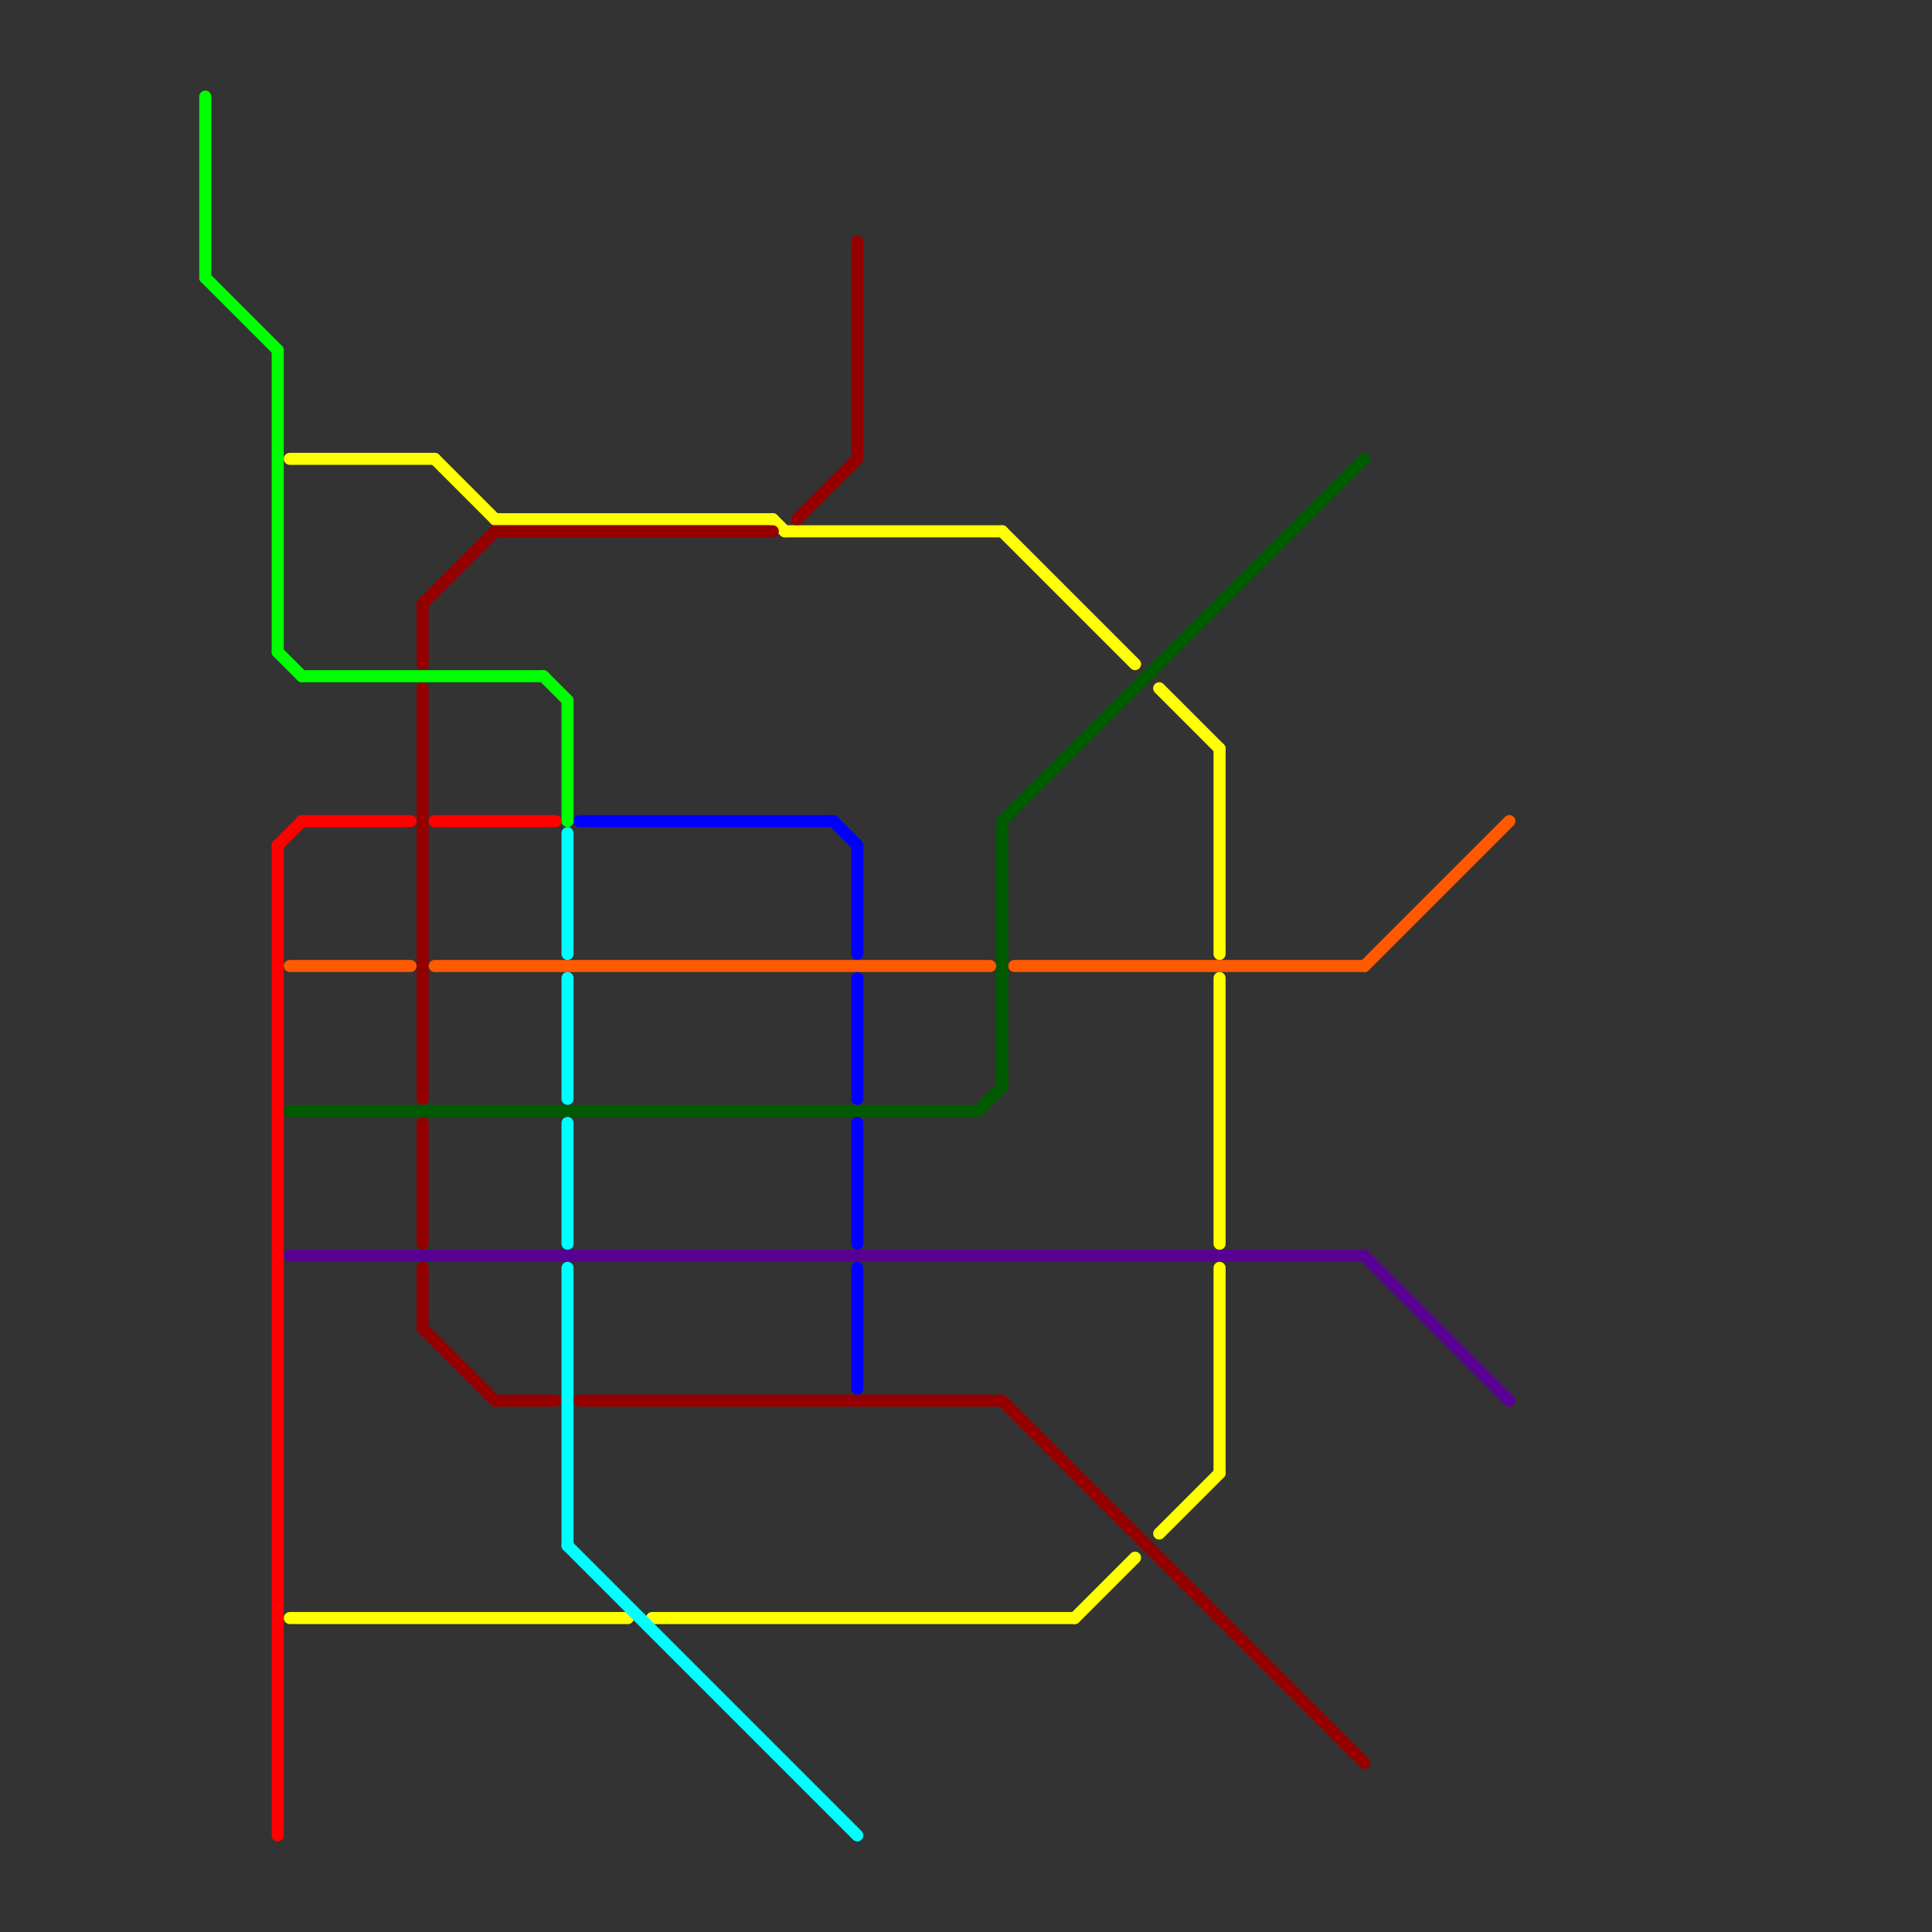 
<svg version="1.1" xmlns="http://www.w3.org/2000/svg" viewBox="0 0 160 160">
<rect x="0" y="0" width="160" height="160" fill="#333333" stroke="none"/>
<style>text { font: 1px Helvetica; font-weight: 600; white-space: pre; dominant-baseline: central; } line { stroke-width: 1; fill: none; stroke-linecap: round; stroke-linejoin: round; } .c0 { stroke: #590094 } .c1 { stroke: #ffff00 } .c2 { stroke: #940000 } .c3 { stroke: #005a00 } .c4 { stroke: #ff5a00 } .c5 { stroke: #00ff00 } .c6 { stroke: #ff0000 } .c7 { stroke: #00ffff } .c8 { stroke: #0000ff }</style><defs><g id="wm-xf"><circle r="1.2" fill="#000"/><circle r="0.9" fill="#fff"/><circle r="0.6" fill="#000"/><circle r="0.3" fill="#fff"/></g><g id="wm"><circle r="0.6" fill="#000"/><circle r="0.3" fill="#fff"/></g></defs><line class="c0" x1="24" y1="104" x2="113" y2="104"/><line class="c0" x1="113" y1="104" x2="125" y2="116"/><line class="c1" x1="96" y1="127" x2="101" y2="122"/><line class="c1" x1="101" y1="81" x2="101" y2="103"/><line class="c1" x1="101" y1="105" x2="101" y2="122"/><line class="c1" x1="54" y1="134" x2="89" y2="134"/><line class="c1" x1="41" y1="43" x2="64" y2="43"/><line class="c1" x1="36" y1="38" x2="41" y2="43"/><line class="c1" x1="24" y1="134" x2="52" y2="134"/><line class="c1" x1="83" y1="44" x2="94" y2="55"/><line class="c1" x1="64" y1="43" x2="65" y2="44"/><line class="c1" x1="65" y1="44" x2="83" y2="44"/><line class="c1" x1="89" y1="134" x2="94" y2="129"/><line class="c1" x1="101" y1="62" x2="101" y2="79"/><line class="c1" x1="96" y1="57" x2="101" y2="62"/><line class="c1" x1="24" y1="38" x2="36" y2="38"/><line class="c2" x1="41" y1="44" x2="64" y2="44"/><line class="c2" x1="35" y1="50" x2="41" y2="44"/><line class="c2" x1="41" y1="116" x2="46" y2="116"/><line class="c2" x1="35" y1="93" x2="35" y2="103"/><line class="c2" x1="35" y1="57" x2="35" y2="91"/><line class="c2" x1="71" y1="20" x2="71" y2="38"/><line class="c2" x1="83" y1="116" x2="113" y2="146"/><line class="c2" x1="66" y1="43" x2="71" y2="38"/><line class="c2" x1="35" y1="105" x2="35" y2="110"/><line class="c2" x1="35" y1="110" x2="41" y2="116"/><line class="c2" x1="35" y1="50" x2="35" y2="55"/><line class="c2" x1="48" y1="116" x2="83" y2="116"/><line class="c3" x1="24" y1="92" x2="81" y2="92"/><line class="c3" x1="83" y1="68" x2="113" y2="38"/><line class="c3" x1="83" y1="68" x2="83" y2="90"/><line class="c3" x1="81" y1="92" x2="83" y2="90"/><line class="c4" x1="36" y1="80" x2="82" y2="80"/><line class="c4" x1="84" y1="80" x2="113" y2="80"/><line class="c4" x1="24" y1="80" x2="34" y2="80"/><line class="c4" x1="113" y1="80" x2="125" y2="68"/><line class="c5" x1="23" y1="29" x2="23" y2="54"/><line class="c5" x1="17" y1="23" x2="23" y2="29"/><line class="c5" x1="23" y1="54" x2="25" y2="56"/><line class="c5" x1="47" y1="58" x2="47" y2="68"/><line class="c5" x1="25" y1="56" x2="45" y2="56"/><line class="c5" x1="17" y1="8" x2="17" y2="23"/><line class="c5" x1="45" y1="56" x2="47" y2="58"/><line class="c6" x1="23" y1="70" x2="23" y2="152"/><line class="c6" x1="36" y1="68" x2="46" y2="68"/><line class="c6" x1="25" y1="68" x2="34" y2="68"/><line class="c6" x1="23" y1="70" x2="25" y2="68"/><line class="c7" x1="47" y1="128" x2="71" y2="152"/><line class="c7" x1="47" y1="105" x2="47" y2="128"/><line class="c7" x1="47" y1="81" x2="47" y2="91"/><line class="c7" x1="47" y1="93" x2="47" y2="103"/><line class="c7" x1="47" y1="69" x2="47" y2="79"/><line class="c8" x1="69" y1="68" x2="71" y2="70"/><line class="c8" x1="71" y1="93" x2="71" y2="103"/><line class="c8" x1="71" y1="105" x2="71" y2="115"/><line class="c8" x1="71" y1="70" x2="71" y2="79"/><line class="c8" x1="48" y1="68" x2="69" y2="68"/><line class="c8" x1="71" y1="81" x2="71" y2="91"/>
</svg>
